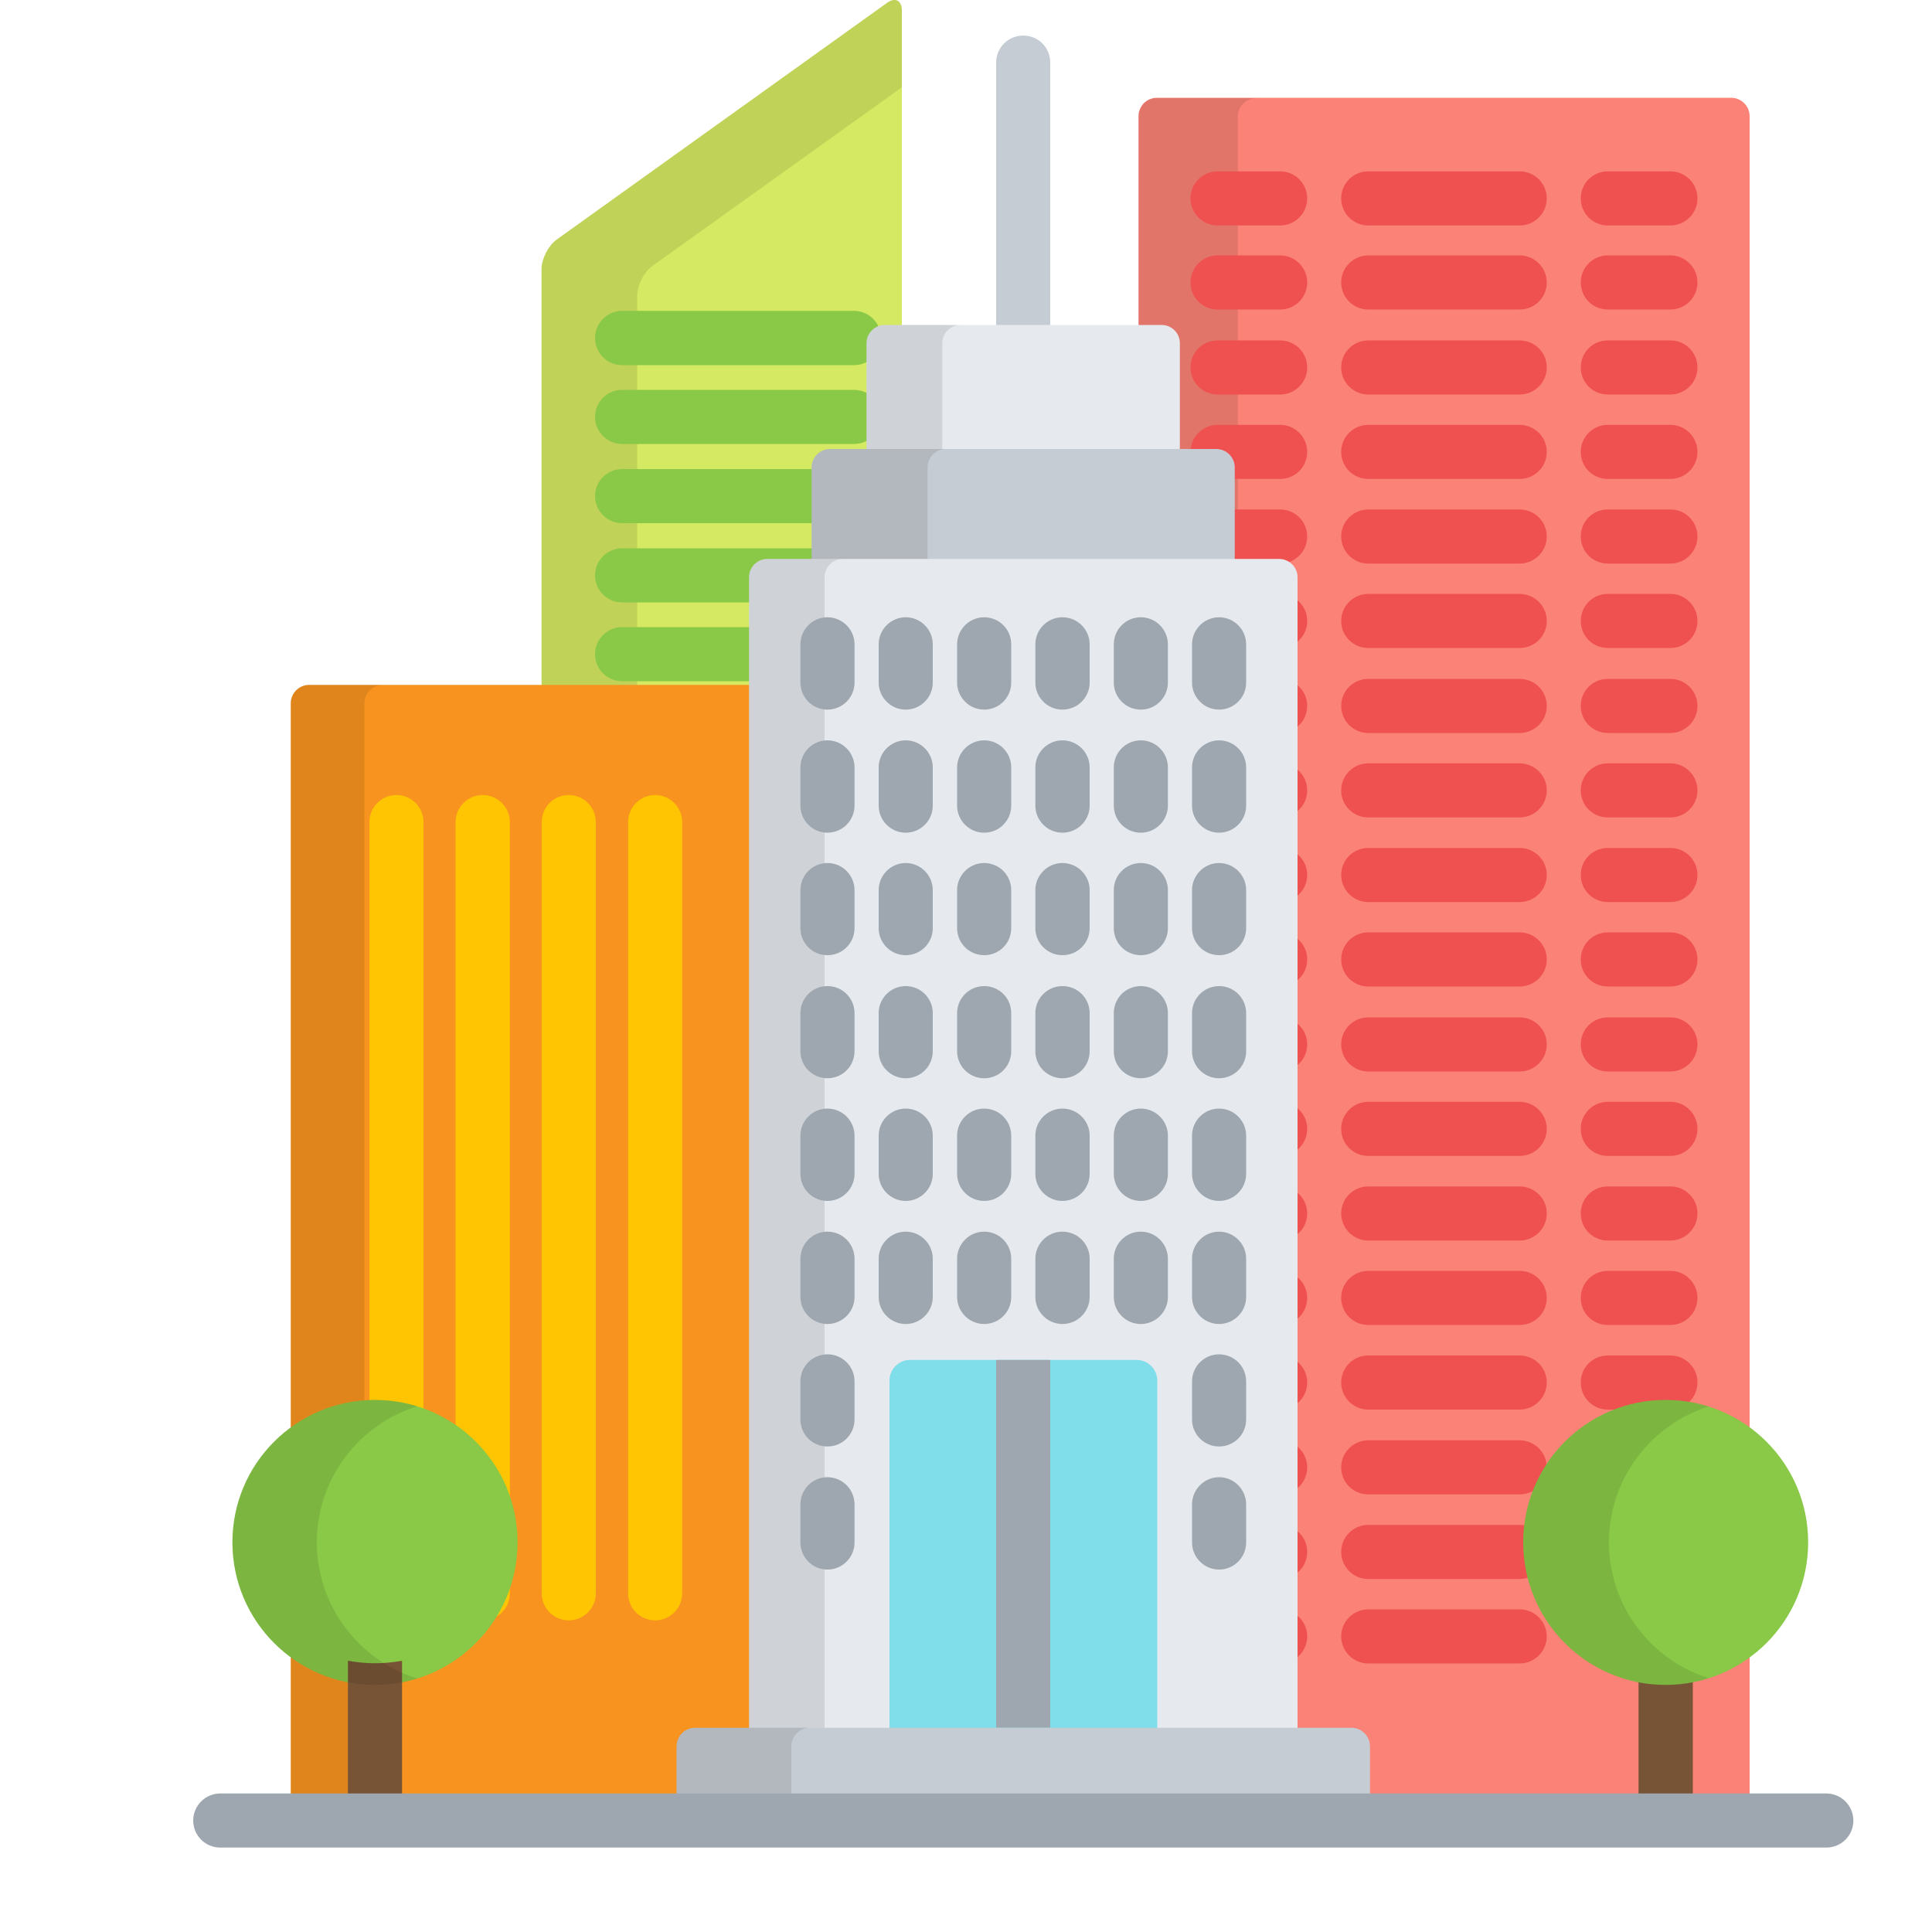 <svg width="10" height="10" viewBox="0 0 10 10" fill="none" xmlns="http://www.w3.org/2000/svg">
<path d="M8.96 0.506H5.988C5.935 0.506 5.893 0.549 5.893 0.601V1.784H5.917C5.97 1.784 6.013 1.827 6.013 1.879V2.426H6.201C6.254 2.426 6.296 2.469 6.296 2.522V2.994H6.526C6.578 2.994 6.621 3.037 6.621 3.089V9.045H6.901C6.953 9.045 6.996 9.087 6.996 9.14V9.421H8.96C9.013 9.421 9.056 9.379 9.056 9.326V0.601C9.056 0.549 9.013 0.506 8.96 0.506Z" fill="#FB8276"/>
<path opacity="0.1" d="M5.917 1.786C5.97 1.786 6.013 1.829 6.013 1.881V2.428H6.201C6.254 2.428 6.296 2.471 6.296 2.524V2.996H6.407V0.603C6.407 0.551 6.45 0.508 6.503 0.508H5.988C5.935 0.508 5.893 0.551 5.893 0.603V1.786H5.917Z" fill="black"/>
<path d="M8.322 1.167H8.646C8.723 1.167 8.786 1.104 8.786 1.027C8.786 0.949 8.723 0.887 8.646 0.887H8.322C8.244 0.887 8.182 0.949 8.182 1.027C8.182 1.104 8.244 1.167 8.322 1.167Z" fill="#EF5050"/>
<path d="M6.626 0.887H6.302C6.225 0.887 6.162 0.949 6.162 1.027C6.162 1.104 6.225 1.167 6.302 1.167H6.626C6.703 1.167 6.766 1.104 6.766 1.027C6.766 0.949 6.703 0.887 6.626 0.887Z" fill="#EF5050"/>
<path d="M8.646 1.322H8.322C8.244 1.322 8.182 1.385 8.182 1.462C8.182 1.54 8.244 1.602 8.322 1.602H8.646C8.723 1.602 8.786 1.54 8.786 1.462C8.786 1.385 8.723 1.322 8.646 1.322Z" fill="#EF5050"/>
<path d="M6.626 1.322H6.302C6.225 1.322 6.162 1.385 6.162 1.462C6.162 1.54 6.225 1.602 6.302 1.602H6.626C6.703 1.602 6.766 1.54 6.766 1.462C6.766 1.385 6.703 1.322 6.626 1.322Z" fill="#EF5050"/>
<path d="M8.646 1.762H8.322C8.244 1.762 8.182 1.824 8.182 1.902C8.182 1.979 8.244 2.042 8.322 2.042H8.646C8.723 2.042 8.786 1.979 8.786 1.902C8.786 1.824 8.723 1.762 8.646 1.762Z" fill="#EF5050"/>
<path d="M6.626 1.762H6.302C6.225 1.762 6.162 1.824 6.162 1.902C6.162 1.979 6.225 2.042 6.302 2.042H6.626C6.703 2.042 6.766 1.979 6.766 1.902C6.766 1.824 6.703 1.762 6.626 1.762Z" fill="#EF5050"/>
<path d="M8.646 2.199H8.322C8.244 2.199 8.182 2.262 8.182 2.339C8.182 2.417 8.244 2.479 8.322 2.479H8.646C8.723 2.479 8.786 2.417 8.786 2.339C8.786 2.262 8.723 2.199 8.646 2.199Z" fill="#EF5050"/>
<path d="M6.626 2.199H6.302C6.225 2.199 6.162 2.262 6.162 2.339C6.162 2.417 6.225 2.479 6.302 2.479H6.626C6.703 2.479 6.766 2.417 6.766 2.339C6.766 2.262 6.703 2.199 6.626 2.199Z" fill="#EF5050"/>
<path d="M8.646 2.637H8.322C8.244 2.637 8.182 2.699 8.182 2.777C8.182 2.854 8.244 2.917 8.322 2.917H8.646C8.723 2.917 8.786 2.854 8.786 2.777C8.786 2.699 8.723 2.637 8.646 2.637Z" fill="#EF5050"/>
<path d="M6.626 2.637H6.302C6.225 2.637 6.162 2.699 6.162 2.777C6.162 2.854 6.225 2.917 6.302 2.917H6.626C6.703 2.917 6.766 2.854 6.766 2.777C6.766 2.699 6.703 2.637 6.626 2.637Z" fill="#EF5050"/>
<path d="M8.646 3.074H8.322C8.244 3.074 8.182 3.137 8.182 3.214C8.182 3.292 8.244 3.354 8.322 3.354H8.646C8.723 3.354 8.786 3.292 8.786 3.214C8.786 3.137 8.723 3.074 8.646 3.074Z" fill="#EF5050"/>
<path d="M6.621 3.089V3.354H6.626C6.703 3.354 6.766 3.292 6.766 3.214C6.766 3.137 6.703 3.074 6.626 3.074H6.619C6.62 3.079 6.621 3.084 6.621 3.089Z" fill="#EF5050"/>
<path d="M8.646 3.514H8.322C8.244 3.514 8.182 3.576 8.182 3.654C8.182 3.731 8.244 3.794 8.322 3.794H8.646C8.723 3.794 8.786 3.731 8.786 3.654C8.786 3.576 8.723 3.514 8.646 3.514Z" fill="#EF5050"/>
<path d="M6.62 3.794H6.625C6.703 3.794 6.766 3.731 6.766 3.654C6.766 3.576 6.703 3.514 6.625 3.514H6.62V3.794Z" fill="#EF5050"/>
<path d="M8.646 3.951H8.322C8.244 3.951 8.182 4.014 8.182 4.091C8.182 4.169 8.244 4.231 8.322 4.231H8.646C8.723 4.231 8.786 4.169 8.786 4.091C8.786 4.014 8.723 3.951 8.646 3.951Z" fill="#EF5050"/>
<path d="M6.62 4.231H6.625C6.703 4.231 6.766 4.169 6.766 4.091C6.766 4.014 6.703 3.951 6.625 3.951H6.62V4.231Z" fill="#EF5050"/>
<path d="M8.646 4.389H8.322C8.244 4.389 8.182 4.451 8.182 4.529C8.182 4.606 8.244 4.669 8.322 4.669H8.646C8.723 4.669 8.786 4.606 8.786 4.529C8.786 4.451 8.723 4.389 8.646 4.389Z" fill="#EF5050"/>
<path d="M6.62 4.669H6.625C6.703 4.669 6.766 4.606 6.766 4.529C6.766 4.451 6.703 4.389 6.625 4.389H6.62V4.669Z" fill="#EF5050"/>
<path d="M8.646 4.826H8.322C8.244 4.826 8.182 4.889 8.182 4.966C8.182 5.044 8.244 5.106 8.322 5.106H8.646C8.723 5.106 8.786 5.044 8.786 4.966C8.786 4.889 8.723 4.826 8.646 4.826Z" fill="#EF5050"/>
<path d="M6.62 5.106H6.625C6.703 5.106 6.766 5.044 6.766 4.966C6.766 4.889 6.703 4.826 6.625 4.826H6.62V5.106Z" fill="#EF5050"/>
<path d="M8.646 5.266H8.322C8.244 5.266 8.182 5.328 8.182 5.406C8.182 5.483 8.244 5.546 8.322 5.546H8.646C8.723 5.546 8.786 5.483 8.786 5.406C8.786 5.328 8.723 5.266 8.646 5.266Z" fill="#EF5050"/>
<path d="M6.62 5.546H6.625C6.703 5.546 6.766 5.483 6.766 5.406C6.766 5.328 6.703 5.266 6.625 5.266H6.62V5.546Z" fill="#EF5050"/>
<path d="M8.646 5.703H8.322C8.244 5.703 8.182 5.766 8.182 5.843C8.182 5.921 8.244 5.983 8.322 5.983H8.646C8.723 5.983 8.786 5.921 8.786 5.843C8.786 5.766 8.723 5.703 8.646 5.703Z" fill="#EF5050"/>
<path d="M6.62 5.983H6.625C6.703 5.983 6.766 5.921 6.766 5.843C6.766 5.766 6.703 5.703 6.625 5.703H6.62V5.983Z" fill="#EF5050"/>
<path d="M8.646 6.141H8.322C8.244 6.141 8.182 6.203 8.182 6.281C8.182 6.358 8.244 6.421 8.322 6.421H8.646C8.723 6.421 8.786 6.358 8.786 6.281C8.786 6.203 8.723 6.141 8.646 6.141Z" fill="#EF5050"/>
<path d="M6.62 6.421H6.625C6.703 6.421 6.766 6.358 6.766 6.281C6.766 6.203 6.703 6.141 6.625 6.141H6.62V6.421Z" fill="#EF5050"/>
<path d="M8.646 6.578H8.322C8.244 6.578 8.182 6.641 8.182 6.718C8.182 6.796 8.244 6.858 8.322 6.858H8.646C8.723 6.858 8.786 6.796 8.786 6.718C8.786 6.641 8.723 6.578 8.646 6.578Z" fill="#EF5050"/>
<path d="M6.62 6.858H6.625C6.703 6.858 6.766 6.796 6.766 6.718C6.766 6.641 6.703 6.578 6.625 6.578H6.62V6.858Z" fill="#EF5050"/>
<path d="M8.646 7.016H8.322C8.244 7.016 8.182 7.078 8.182 7.156C8.182 7.233 8.244 7.296 8.322 7.296H8.646C8.723 7.296 8.786 7.233 8.786 7.156C8.786 7.078 8.723 7.016 8.646 7.016Z" fill="#EF5050"/>
<path d="M6.62 7.296H6.625C6.703 7.296 6.766 7.233 6.766 7.156C6.766 7.078 6.703 7.016 6.625 7.016H6.62V7.296Z" fill="#EF5050"/>
<path d="M8.646 7.455H8.322C8.244 7.455 8.182 7.518 8.182 7.595C8.182 7.673 8.244 7.735 8.322 7.735H8.646C8.723 7.735 8.786 7.673 8.786 7.595C8.786 7.518 8.723 7.455 8.646 7.455Z" fill="#EF5050"/>
<path d="M6.62 7.735H6.625C6.703 7.735 6.766 7.673 6.766 7.595C6.766 7.518 6.703 7.455 6.625 7.455H6.62V7.735Z" fill="#EF5050"/>
<path d="M8.646 7.893H8.322C8.244 7.893 8.182 7.955 8.182 8.033C8.182 8.11 8.244 8.173 8.322 8.173H8.646C8.723 8.173 8.786 8.11 8.786 8.033C8.786 7.955 8.723 7.893 8.646 7.893Z" fill="#EF5050"/>
<path d="M6.62 8.173H6.625C6.703 8.173 6.766 8.11 6.766 8.033C6.766 7.955 6.703 7.893 6.625 7.893H6.62V8.173Z" fill="#EF5050"/>
<path d="M8.646 8.33H8.322C8.244 8.33 8.182 8.393 8.182 8.47C8.182 8.547 8.244 8.61 8.322 8.61H8.646C8.723 8.61 8.786 8.547 8.786 8.47C8.786 8.393 8.723 8.33 8.646 8.33Z" fill="#EF5050"/>
<path d="M6.62 8.61H6.625C6.703 8.61 6.766 8.547 6.766 8.47C6.766 8.393 6.703 8.33 6.625 8.33H6.62V8.61Z" fill="#EF5050"/>
<path d="M7.865 0.887H7.082C7.005 0.887 6.942 0.949 6.942 1.027C6.942 1.104 7.005 1.167 7.082 1.167H7.865C7.943 1.167 8.006 1.104 8.006 1.027C8.006 0.949 7.943 0.887 7.865 0.887Z" fill="#EF5050"/>
<path d="M7.865 1.322H7.082C7.005 1.322 6.942 1.385 6.942 1.462C6.942 1.54 7.005 1.602 7.082 1.602H7.865C7.943 1.602 8.006 1.54 8.006 1.462C8.006 1.385 7.943 1.322 7.865 1.322Z" fill="#EF5050"/>
<path d="M7.865 1.762H7.082C7.005 1.762 6.942 1.824 6.942 1.902C6.942 1.979 7.005 2.042 7.082 2.042H7.865C7.943 2.042 8.006 1.979 8.006 1.902C8.006 1.824 7.943 1.762 7.865 1.762Z" fill="#EF5050"/>
<path d="M7.865 2.199H7.082C7.005 2.199 6.942 2.262 6.942 2.339C6.942 2.417 7.005 2.479 7.082 2.479H7.865C7.943 2.479 8.006 2.417 8.006 2.339C8.006 2.262 7.943 2.199 7.865 2.199Z" fill="#EF5050"/>
<path d="M7.865 2.637H7.082C7.005 2.637 6.942 2.699 6.942 2.777C6.942 2.854 7.005 2.917 7.082 2.917H7.865C7.943 2.917 8.006 2.854 8.006 2.777C8.006 2.699 7.943 2.637 7.865 2.637Z" fill="#EF5050"/>
<path d="M7.865 3.074H7.082C7.005 3.074 6.942 3.137 6.942 3.214C6.942 3.292 7.005 3.354 7.082 3.354H7.865C7.943 3.354 8.006 3.292 8.006 3.214C8.006 3.137 7.943 3.074 7.865 3.074Z" fill="#EF5050"/>
<path d="M7.865 3.514H7.082C7.005 3.514 6.942 3.576 6.942 3.654C6.942 3.731 7.005 3.794 7.082 3.794H7.865C7.943 3.794 8.006 3.731 8.006 3.654C8.006 3.576 7.943 3.514 7.865 3.514Z" fill="#EF5050"/>
<path d="M7.865 3.951H7.082C7.005 3.951 6.942 4.014 6.942 4.091C6.942 4.169 7.005 4.231 7.082 4.231H7.865C7.943 4.231 8.006 4.169 8.006 4.091C8.006 4.014 7.943 3.951 7.865 3.951Z" fill="#EF5050"/>
<path d="M7.865 4.389H7.082C7.005 4.389 6.942 4.451 6.942 4.529C6.942 4.606 7.005 4.669 7.082 4.669H7.865C7.943 4.669 8.006 4.606 8.006 4.529C8.006 4.451 7.943 4.389 7.865 4.389Z" fill="#EF5050"/>
<path d="M7.865 4.826H7.082C7.005 4.826 6.942 4.889 6.942 4.966C6.942 5.044 7.005 5.106 7.082 5.106H7.865C7.943 5.106 8.006 5.044 8.006 4.966C8.006 4.889 7.943 4.826 7.865 4.826Z" fill="#EF5050"/>
<path d="M7.865 5.266H7.082C7.005 5.266 6.942 5.328 6.942 5.406C6.942 5.483 7.005 5.546 7.082 5.546H7.865C7.943 5.546 8.006 5.483 8.006 5.406C8.006 5.328 7.943 5.266 7.865 5.266Z" fill="#EF5050"/>
<path d="M7.865 5.703H7.082C7.005 5.703 6.942 5.766 6.942 5.843C6.942 5.921 7.005 5.983 7.082 5.983H7.865C7.943 5.983 8.006 5.921 8.006 5.843C8.006 5.766 7.943 5.703 7.865 5.703Z" fill="#EF5050"/>
<path d="M7.865 6.141H7.082C7.005 6.141 6.942 6.203 6.942 6.281C6.942 6.358 7.005 6.421 7.082 6.421H7.865C7.943 6.421 8.006 6.358 8.006 6.281C8.006 6.203 7.943 6.141 7.865 6.141Z" fill="#EF5050"/>
<path d="M7.865 6.578H7.082C7.005 6.578 6.942 6.641 6.942 6.718C6.942 6.796 7.005 6.858 7.082 6.858H7.865C7.943 6.858 8.006 6.796 8.006 6.718C8.006 6.641 7.943 6.578 7.865 6.578Z" fill="#EF5050"/>
<path d="M7.865 7.016H7.082C7.005 7.016 6.942 7.078 6.942 7.156C6.942 7.233 7.005 7.296 7.082 7.296H7.865C7.943 7.296 8.006 7.233 8.006 7.156C8.006 7.078 7.943 7.016 7.865 7.016Z" fill="#EF5050"/>
<path d="M7.865 7.455H7.082C7.005 7.455 6.942 7.518 6.942 7.595C6.942 7.673 7.005 7.735 7.082 7.735H7.865C7.943 7.735 8.006 7.673 8.006 7.595C8.006 7.518 7.943 7.455 7.865 7.455Z" fill="#EF5050"/>
<path d="M7.865 7.893H7.082C7.005 7.893 6.942 7.955 6.942 8.033C6.942 8.11 7.005 8.173 7.082 8.173H7.865C7.943 8.173 8.006 8.11 8.006 8.033C8.006 7.955 7.943 7.893 7.865 7.893Z" fill="#EF5050"/>
<path d="M7.865 8.33H7.082C7.005 8.33 6.942 8.393 6.942 8.47C6.942 8.547 7.005 8.61 7.082 8.61H7.865C7.943 8.61 8.006 8.547 8.006 8.47C8.006 8.393 7.943 8.33 7.865 8.33Z" fill="#EF5050"/>
<path d="M3.971 3.649V3.09C3.971 3.037 4.014 2.994 4.066 2.994H4.295V2.522C4.295 2.47 4.338 2.427 4.391 2.427H4.579V1.88C4.579 1.829 4.619 1.788 4.668 1.785V0.055C4.668 0.002 4.633 -0.016 4.591 0.015L2.88 1.241C2.838 1.272 2.803 1.34 2.803 1.392V3.649L3.971 3.649Z" fill="#D5E962"/>
<path opacity="0.1" d="M3.298 3.649V1.529C3.298 1.477 3.333 1.409 3.375 1.378L4.668 0.452V0.055C4.668 0.002 4.633 -0.016 4.591 0.015L2.88 1.241C2.838 1.272 2.803 1.34 2.803 1.392V3.649L3.298 3.649Z" fill="black"/>
<path d="M3.22 1.89H4.42C4.498 1.89 4.56 1.827 4.56 1.749C4.56 1.672 4.498 1.609 4.42 1.609H3.22C3.143 1.609 3.08 1.672 3.08 1.749C3.08 1.827 3.143 1.89 3.22 1.89Z" fill="#89C947"/>
<path d="M4.42 2.018H3.22C3.143 2.018 3.08 2.08 3.08 2.158C3.08 2.235 3.143 2.298 3.22 2.298H4.42C4.498 2.298 4.56 2.235 4.56 2.158C4.56 2.08 4.498 2.018 4.42 2.018Z" fill="#89C947"/>
<path d="M3.22 2.708H4.295V2.522C4.295 2.472 4.334 2.432 4.383 2.428H3.22C3.143 2.428 3.08 2.49 3.08 2.568C3.08 2.645 3.143 2.708 3.22 2.708Z" fill="#89C947"/>
<path d="M3.22 3.118H3.971V3.09C3.971 3.038 4.014 2.995 4.066 2.995H4.295V2.838H3.22C3.143 2.838 3.08 2.901 3.08 2.978C3.08 3.055 3.143 3.118 3.22 3.118Z" fill="#89C947"/>
<path d="M3.22 3.526H3.971V3.246H3.22C3.143 3.246 3.08 3.309 3.08 3.386C3.08 3.464 3.143 3.526 3.22 3.526Z" fill="#89C947"/>
<path d="M4.343 9.326C4.343 9.378 4.301 9.421 4.248 9.421H1.6C1.548 9.421 1.505 9.378 1.505 9.326V3.64C1.505 3.588 1.548 3.545 1.6 3.545H4.248C4.301 3.545 4.343 3.588 4.343 3.64V9.326Z" fill="#F7931E"/>
<path opacity="0.1" d="M1.886 9.326V3.64C1.886 3.588 1.929 3.545 1.982 3.545H1.6C1.548 3.545 1.505 3.588 1.505 3.64V9.326C1.505 9.378 1.548 9.421 1.6 9.421H1.982C1.929 9.421 1.886 9.378 1.886 9.326Z" fill="black"/>
<path d="M2.052 8.387C1.975 8.387 1.912 8.324 1.912 8.247V4.255C1.912 4.178 1.975 4.115 2.052 4.115C2.13 4.115 2.192 4.178 2.192 4.255V8.247C2.192 8.324 2.13 8.387 2.052 8.387Z" fill="#FFC502"/>
<path d="M2.498 8.387C2.421 8.387 2.358 8.324 2.358 8.247V4.255C2.358 4.178 2.421 4.115 2.498 4.115C2.576 4.115 2.639 4.178 2.639 4.255V8.247C2.639 8.324 2.576 8.387 2.498 8.387Z" fill="#FFC502"/>
<path d="M2.944 8.387C2.866 8.387 2.804 8.324 2.804 8.247V4.255C2.804 4.178 2.866 4.115 2.944 4.115C3.021 4.115 3.084 4.178 3.084 4.255V8.247C3.084 8.324 3.021 8.387 2.944 8.387Z" fill="#FFC502"/>
<path d="M3.391 8.387C3.314 8.387 3.251 8.324 3.251 8.247V4.255C3.251 4.178 3.314 4.115 3.391 4.115C3.468 4.115 3.531 4.178 3.531 4.255V8.247C3.531 8.324 3.468 8.387 3.391 8.387Z" fill="#FFC502"/>
<path d="M5.436 1.792V0.324C5.436 0.246 5.374 0.184 5.296 0.184C5.219 0.184 5.156 0.246 5.156 0.324V1.792H5.436Z" fill="#C5CCD3"/>
<path d="M6.107 2.428V1.777C6.107 1.724 6.065 1.682 6.012 1.682H4.581C4.528 1.682 4.485 1.724 4.485 1.777V2.428H6.107Z" fill="#E6E9ED"/>
<path opacity="0.1" d="M4.877 2.428V1.777C4.877 1.724 4.92 1.682 4.972 1.682H4.581C4.528 1.682 4.485 1.724 4.485 1.777V2.428H4.877Z" fill="black"/>
<path d="M6.391 2.985V2.419C6.391 2.367 6.348 2.324 6.296 2.324H4.296C4.244 2.324 4.201 2.367 4.201 2.419V2.985H6.391Z" fill="#C5CCD3"/>
<path opacity="0.1" d="M4.801 2.985V2.419C4.801 2.367 4.844 2.324 4.896 2.324H4.296C4.244 2.324 4.201 2.367 4.201 2.419V2.985H4.801Z" fill="black"/>
<path d="M6.716 9.038C6.716 9.091 6.673 9.133 6.62 9.133H3.972C3.92 9.133 3.877 9.091 3.877 9.038V2.988C3.877 2.935 3.92 2.893 3.972 2.893H6.62C6.673 2.893 6.716 2.935 6.716 2.988V9.038Z" fill="#E6E9ED"/>
<path opacity="0.1" d="M4.268 9.038V2.988C4.268 2.935 4.31 2.893 4.363 2.893H3.972C3.92 2.893 3.877 2.935 3.877 2.988V9.038C3.877 9.091 3.92 9.133 3.972 9.133H4.363C4.31 9.133 4.268 9.091 4.268 9.038Z" fill="black"/>
<path d="M1.941 8.721C2.348 8.721 2.679 8.39 2.679 7.983C2.679 7.576 2.348 7.246 1.941 7.246C1.533 7.246 1.203 7.576 1.203 7.983C1.203 8.39 1.533 8.721 1.941 8.721Z" fill="#89C947"/>
<path d="M1.941 8.609C1.893 8.609 1.846 8.604 1.801 8.596V9.338H2.081V8.596C2.036 8.604 1.989 8.609 1.941 8.609Z" fill="#775436"/>
<path opacity="0.1" d="M1.64 7.983C1.64 7.652 1.859 7.372 2.159 7.279C2.09 7.258 2.017 7.246 1.941 7.246C1.533 7.246 1.203 7.576 1.203 7.983C1.203 8.39 1.533 8.721 1.941 8.721C2.017 8.721 2.09 8.709 2.159 8.688C1.859 8.594 1.64 8.314 1.64 7.983Z" fill="black"/>
<path d="M8.622 8.609C8.574 8.609 8.527 8.604 8.481 8.596V9.338H8.762V8.596C8.716 8.604 8.669 8.609 8.622 8.609Z" fill="#775436"/>
<path d="M8.621 8.721C9.029 8.721 9.359 8.39 9.359 7.983C9.359 7.576 9.029 7.246 8.621 7.246C8.214 7.246 7.884 7.576 7.884 7.983C7.884 8.39 8.214 8.721 8.621 8.721Z" fill="#89C947"/>
<path opacity="0.1" d="M8.328 7.983C8.328 7.654 8.545 7.374 8.844 7.28C8.774 7.258 8.699 7.246 8.621 7.246C8.214 7.246 7.884 7.576 7.884 7.983C7.884 8.39 8.214 8.721 8.621 8.721C8.699 8.721 8.774 8.709 8.844 8.686C8.545 8.592 8.328 8.313 8.328 7.983Z" fill="black"/>
<path d="M4.283 7.646C4.205 7.646 4.143 7.709 4.143 7.787V7.984C4.143 8.061 4.205 8.124 4.283 8.124C4.36 8.124 4.423 8.061 4.423 7.984V7.787C4.423 7.709 4.36 7.646 4.283 7.646Z" fill="#9EA7AF"/>
<path d="M6.31 7.646C6.233 7.646 6.17 7.709 6.17 7.787V7.984C6.17 8.061 6.233 8.124 6.31 8.124C6.387 8.124 6.45 8.061 6.45 7.984V7.787C6.45 7.709 6.387 7.646 6.31 7.646Z" fill="#9EA7AF"/>
<path d="M4.283 3.195C4.205 3.195 4.143 3.258 4.143 3.335V3.533C4.143 3.61 4.205 3.673 4.283 3.673C4.36 3.673 4.423 3.61 4.423 3.533V3.335C4.423 3.258 4.36 3.195 4.283 3.195Z" fill="#9EA7AF"/>
<path d="M4.688 3.195C4.611 3.195 4.548 3.258 4.548 3.335V3.533C4.548 3.61 4.611 3.673 4.688 3.673C4.765 3.673 4.828 3.61 4.828 3.533V3.335C4.828 3.258 4.765 3.195 4.688 3.195Z" fill="#9EA7AF"/>
<path d="M5.094 3.195C5.017 3.195 4.954 3.258 4.954 3.335V3.533C4.954 3.61 5.017 3.673 5.094 3.673C5.172 3.673 5.234 3.61 5.234 3.533V3.335C5.234 3.258 5.172 3.195 5.094 3.195Z" fill="#9EA7AF"/>
<path d="M5.499 3.195C5.422 3.195 5.359 3.258 5.359 3.335V3.533C5.359 3.61 5.422 3.673 5.499 3.673C5.577 3.673 5.64 3.61 5.64 3.533V3.335C5.64 3.258 5.577 3.195 5.499 3.195Z" fill="#9EA7AF"/>
<path d="M5.905 3.195C5.827 3.195 5.765 3.258 5.765 3.335V3.533C5.765 3.61 5.827 3.673 5.905 3.673C5.982 3.673 6.045 3.61 6.045 3.533V3.335C6.045 3.258 5.982 3.195 5.905 3.195Z" fill="#9EA7AF"/>
<path d="M6.31 3.195C6.233 3.195 6.17 3.258 6.17 3.335V3.533C6.17 3.61 6.233 3.673 6.31 3.673C6.387 3.673 6.45 3.61 6.45 3.533V3.335C6.45 3.258 6.387 3.195 6.31 3.195Z" fill="#9EA7AF"/>
<path d="M4.283 3.832C4.205 3.832 4.143 3.895 4.143 3.972V4.17C4.143 4.247 4.205 4.31 4.283 4.31C4.36 4.31 4.423 4.247 4.423 4.17V3.972C4.423 3.895 4.36 3.832 4.283 3.832Z" fill="#9EA7AF"/>
<path d="M4.688 3.832C4.611 3.832 4.548 3.895 4.548 3.972V4.17C4.548 4.247 4.611 4.31 4.688 4.31C4.765 4.31 4.828 4.247 4.828 4.17V3.972C4.828 3.895 4.765 3.832 4.688 3.832Z" fill="#9EA7AF"/>
<path d="M5.094 3.832C5.017 3.832 4.954 3.895 4.954 3.972V4.17C4.954 4.247 5.017 4.31 5.094 4.31C5.172 4.31 5.234 4.247 5.234 4.17V3.972C5.234 3.895 5.172 3.832 5.094 3.832Z" fill="#9EA7AF"/>
<path d="M5.499 3.832C5.422 3.832 5.359 3.895 5.359 3.972V4.17C5.359 4.247 5.422 4.31 5.499 4.31C5.577 4.31 5.64 4.247 5.64 4.17V3.972C5.64 3.895 5.577 3.832 5.499 3.832Z" fill="#9EA7AF"/>
<path d="M5.905 3.832C5.827 3.832 5.765 3.895 5.765 3.972V4.17C5.765 4.247 5.827 4.31 5.905 4.31C5.982 4.31 6.045 4.247 6.045 4.17V3.972C6.045 3.895 5.982 3.832 5.905 3.832Z" fill="#9EA7AF"/>
<path d="M6.31 3.832C6.233 3.832 6.17 3.895 6.17 3.972V4.17C6.17 4.247 6.233 4.31 6.31 4.31C6.387 4.31 6.45 4.247 6.45 4.17V3.972C6.45 3.895 6.387 3.832 6.31 3.832Z" fill="#9EA7AF"/>
<path d="M4.283 4.467C4.205 4.467 4.143 4.53 4.143 4.607V4.804C4.143 4.882 4.205 4.944 4.283 4.944C4.36 4.944 4.423 4.882 4.423 4.804V4.607C4.423 4.53 4.36 4.467 4.283 4.467Z" fill="#9EA7AF"/>
<path d="M4.688 4.467C4.611 4.467 4.548 4.53 4.548 4.607V4.804C4.548 4.882 4.611 4.944 4.688 4.944C4.765 4.944 4.828 4.882 4.828 4.804V4.607C4.828 4.53 4.765 4.467 4.688 4.467Z" fill="#9EA7AF"/>
<path d="M5.094 4.467C5.017 4.467 4.954 4.53 4.954 4.607V4.804C4.954 4.882 5.017 4.944 5.094 4.944C5.172 4.944 5.234 4.882 5.234 4.804V4.607C5.234 4.53 5.172 4.467 5.094 4.467Z" fill="#9EA7AF"/>
<path d="M5.499 4.467C5.422 4.467 5.359 4.53 5.359 4.607V4.804C5.359 4.882 5.422 4.944 5.499 4.944C5.577 4.944 5.64 4.882 5.64 4.804V4.607C5.64 4.53 5.577 4.467 5.499 4.467Z" fill="#9EA7AF"/>
<path d="M5.905 4.467C5.827 4.467 5.765 4.53 5.765 4.607V4.804C5.765 4.882 5.827 4.944 5.905 4.944C5.982 4.944 6.045 4.882 6.045 4.804V4.607C6.045 4.53 5.982 4.467 5.905 4.467Z" fill="#9EA7AF"/>
<path d="M6.31 4.467C6.233 4.467 6.17 4.53 6.17 4.607V4.804C6.17 4.882 6.233 4.944 6.31 4.944C6.387 4.944 6.45 4.882 6.45 4.804V4.607C6.45 4.53 6.387 4.467 6.31 4.467Z" fill="#9EA7AF"/>
<path d="M4.283 5.104C4.205 5.104 4.143 5.166 4.143 5.244V5.441C4.143 5.519 4.205 5.581 4.283 5.581C4.36 5.581 4.423 5.519 4.423 5.441V5.244C4.423 5.166 4.36 5.104 4.283 5.104Z" fill="#9EA7AF"/>
<path d="M4.688 5.104C4.611 5.104 4.548 5.166 4.548 5.244V5.441C4.548 5.519 4.611 5.581 4.688 5.581C4.765 5.581 4.828 5.519 4.828 5.441V5.244C4.828 5.166 4.765 5.104 4.688 5.104Z" fill="#9EA7AF"/>
<path d="M5.094 5.104C5.017 5.104 4.954 5.166 4.954 5.244V5.441C4.954 5.519 5.017 5.581 5.094 5.581C5.172 5.581 5.234 5.519 5.234 5.441V5.244C5.234 5.166 5.172 5.104 5.094 5.104Z" fill="#9EA7AF"/>
<path d="M5.499 5.104C5.422 5.104 5.359 5.166 5.359 5.244V5.441C5.359 5.519 5.422 5.581 5.499 5.581C5.577 5.581 5.64 5.519 5.64 5.441V5.244C5.64 5.166 5.577 5.104 5.499 5.104Z" fill="#9EA7AF"/>
<path d="M5.905 5.104C5.827 5.104 5.765 5.166 5.765 5.244V5.441C5.765 5.519 5.827 5.581 5.905 5.581C5.982 5.581 6.045 5.519 6.045 5.441V5.244C6.045 5.166 5.982 5.104 5.905 5.104Z" fill="#9EA7AF"/>
<path d="M6.31 5.104C6.233 5.104 6.17 5.166 6.17 5.244V5.441C6.17 5.519 6.233 5.581 6.31 5.581C6.387 5.581 6.45 5.519 6.45 5.441V5.244C6.45 5.166 6.387 5.104 6.31 5.104Z" fill="#9EA7AF"/>
<path d="M4.283 5.738C4.205 5.738 4.143 5.801 4.143 5.878V6.076C4.143 6.153 4.205 6.216 4.283 6.216C4.36 6.216 4.423 6.153 4.423 6.076V5.878C4.423 5.801 4.36 5.738 4.283 5.738Z" fill="#9EA7AF"/>
<path d="M4.688 5.738C4.611 5.738 4.548 5.801 4.548 5.878V6.076C4.548 6.153 4.611 6.216 4.688 6.216C4.765 6.216 4.828 6.153 4.828 6.076V5.878C4.828 5.801 4.765 5.738 4.688 5.738Z" fill="#9EA7AF"/>
<path d="M5.094 5.738C5.017 5.738 4.954 5.801 4.954 5.878V6.076C4.954 6.153 5.017 6.216 5.094 6.216C5.172 6.216 5.234 6.153 5.234 6.076V5.878C5.234 5.801 5.172 5.738 5.094 5.738Z" fill="#9EA7AF"/>
<path d="M5.499 5.738C5.422 5.738 5.359 5.801 5.359 5.878V6.076C5.359 6.153 5.422 6.216 5.499 6.216C5.577 6.216 5.64 6.153 5.64 6.076V5.878C5.64 5.801 5.577 5.738 5.499 5.738Z" fill="#9EA7AF"/>
<path d="M5.905 5.738C5.827 5.738 5.765 5.801 5.765 5.878V6.076C5.765 6.153 5.827 6.216 5.905 6.216C5.982 6.216 6.045 6.153 6.045 6.076V5.878C6.045 5.801 5.982 5.738 5.905 5.738Z" fill="#9EA7AF"/>
<path d="M6.31 5.738C6.233 5.738 6.17 5.801 6.17 5.878V6.076C6.17 6.153 6.233 6.216 6.31 6.216C6.387 6.216 6.45 6.153 6.45 6.076V5.878C6.45 5.801 6.387 5.738 6.31 5.738Z" fill="#9EA7AF"/>
<path d="M4.283 6.375C4.205 6.375 4.143 6.438 4.143 6.515V6.713C4.143 6.79 4.205 6.853 4.283 6.853C4.36 6.853 4.423 6.79 4.423 6.713V6.515C4.423 6.438 4.36 6.375 4.283 6.375Z" fill="#9EA7AF"/>
<path d="M4.688 6.375C4.611 6.375 4.548 6.438 4.548 6.515V6.713C4.548 6.79 4.611 6.853 4.688 6.853C4.765 6.853 4.828 6.79 4.828 6.713V6.515C4.828 6.438 4.765 6.375 4.688 6.375Z" fill="#9EA7AF"/>
<path d="M5.094 6.375C5.017 6.375 4.954 6.438 4.954 6.515V6.713C4.954 6.79 5.017 6.853 5.094 6.853C5.172 6.853 5.234 6.79 5.234 6.713V6.515C5.234 6.438 5.172 6.375 5.094 6.375Z" fill="#9EA7AF"/>
<path d="M5.499 6.375C5.422 6.375 5.359 6.438 5.359 6.515V6.713C5.359 6.79 5.422 6.853 5.499 6.853C5.577 6.853 5.64 6.79 5.64 6.713V6.515C5.64 6.438 5.577 6.375 5.499 6.375Z" fill="#9EA7AF"/>
<path d="M5.905 6.375C5.827 6.375 5.765 6.438 5.765 6.515V6.713C5.765 6.79 5.827 6.853 5.905 6.853C5.982 6.853 6.045 6.79 6.045 6.713V6.515C6.045 6.438 5.982 6.375 5.905 6.375Z" fill="#9EA7AF"/>
<path d="M6.31 6.375C6.233 6.375 6.17 6.438 6.17 6.515V6.713C6.17 6.79 6.233 6.853 6.31 6.853C6.387 6.853 6.45 6.79 6.45 6.713V6.515C6.45 6.438 6.387 6.375 6.31 6.375Z" fill="#9EA7AF"/>
<path d="M4.283 7.01C4.205 7.01 4.143 7.072 4.143 7.15V7.347C4.143 7.425 4.205 7.487 4.283 7.487C4.36 7.487 4.423 7.425 4.423 7.347V7.15C4.423 7.072 4.36 7.01 4.283 7.01Z" fill="#9EA7AF"/>
<path d="M6.31 7.01C6.233 7.01 6.17 7.072 6.17 7.15V7.347C6.17 7.425 6.233 7.487 6.31 7.487C6.387 7.487 6.45 7.425 6.45 7.347V7.15C6.45 7.072 6.387 7.01 6.31 7.01Z" fill="#9EA7AF"/>
<path d="M5.99 8.999C5.99 9.058 5.942 9.106 5.883 9.106H4.71C4.652 9.106 4.604 9.058 4.604 8.999V7.146C4.604 7.087 4.652 7.039 4.71 7.039H5.883C5.942 7.039 5.99 7.087 5.99 7.146V8.999Z" fill="#7FDEE9"/>
<path d="M5.436 7.039H5.156V8.943H5.436V7.039Z" fill="#9EA7AF"/>
<path d="M7.091 9.328C7.091 9.38 7.048 9.423 6.996 9.423H3.597C3.545 9.423 3.502 9.38 3.502 9.328V9.039C3.502 8.986 3.545 8.943 3.597 8.943H6.996C7.048 8.943 7.091 8.986 7.091 9.039V9.328Z" fill="#C5CCD3"/>
<path opacity="0.1" d="M4.096 9.328V9.039C4.096 8.986 4.139 8.943 4.191 8.943H3.597C3.545 8.943 3.502 8.986 3.502 9.039V9.328C3.502 9.38 3.545 9.423 3.597 9.423H4.191C4.139 9.423 4.096 9.38 4.096 9.328Z" fill="black"/>
<path d="M9.453 9.563H1.14C1.063 9.563 1 9.501 1 9.423C1 9.346 1.063 9.283 1.14 9.283H9.453C9.53 9.283 9.593 9.346 9.593 9.423C9.593 9.501 9.53 9.563 9.453 9.563Z" fill="#9EA7AF"/>
</svg>
